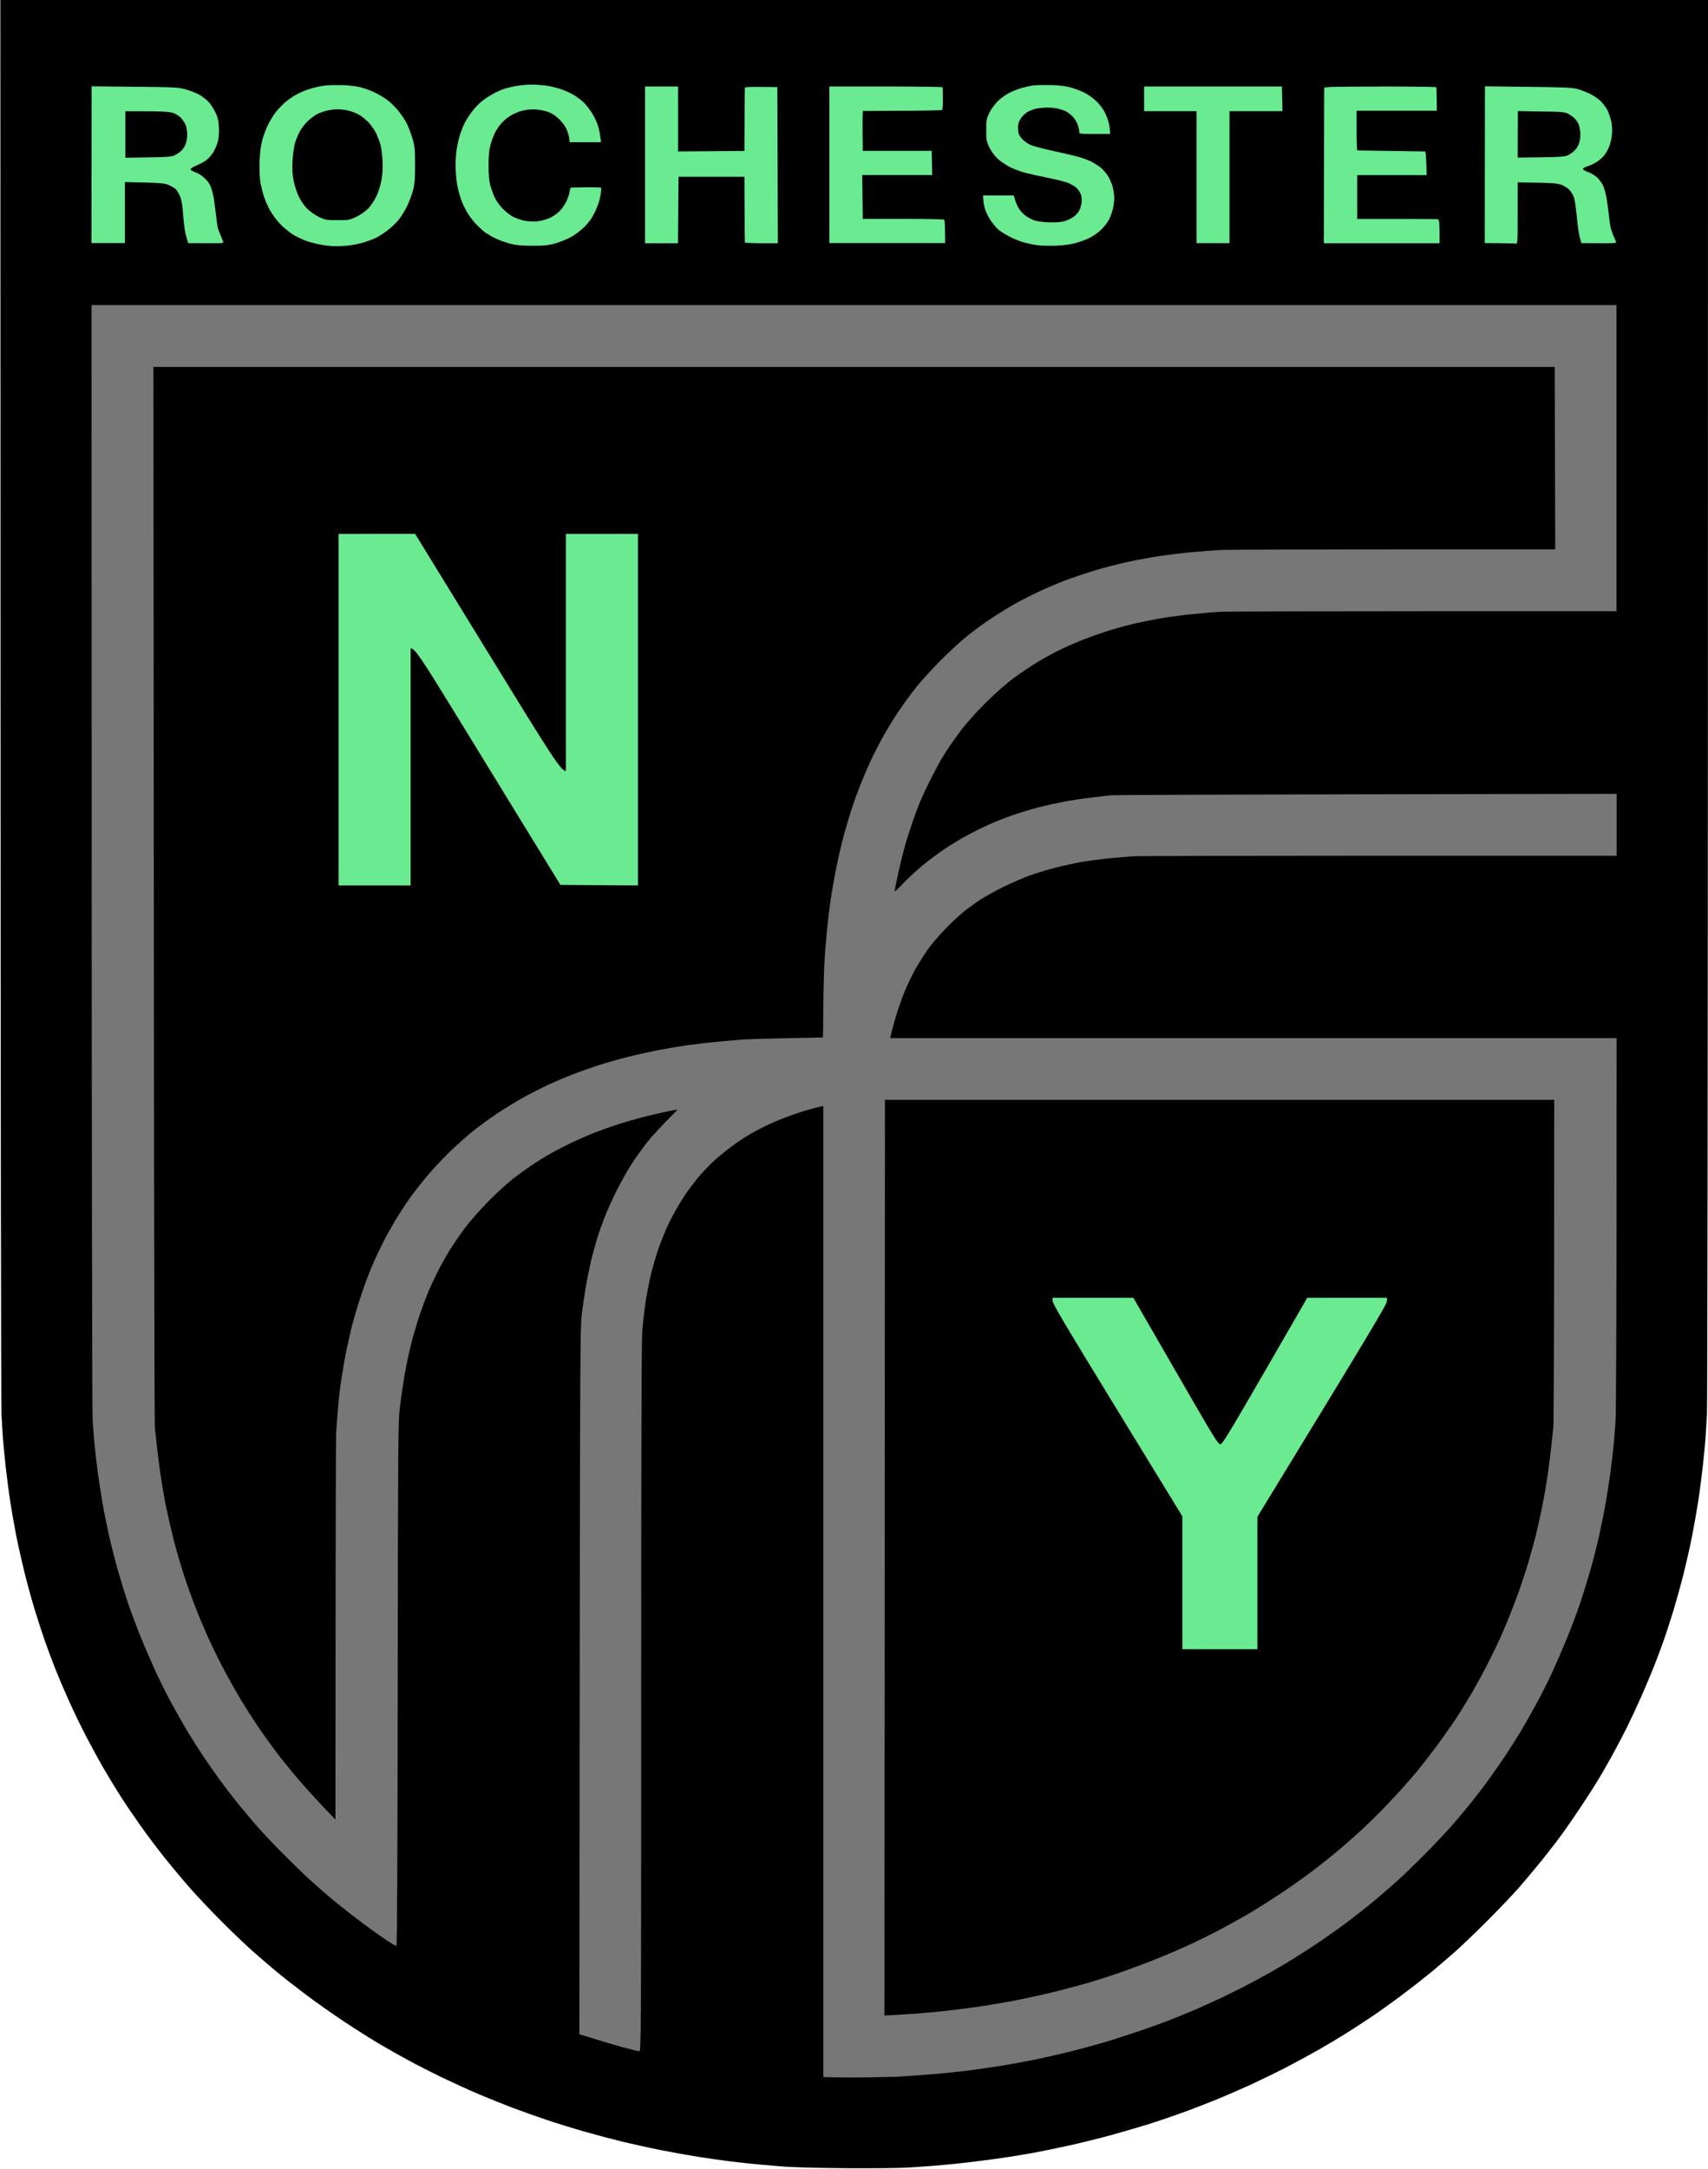 <svg version="1.2" baseProfile="tiny-ps" xmlns="http://www.w3.org/2000/svg" viewBox="0 0 197 250" width="197" height="250">
	<title>Rochester-New-York-FC-Logo</title>
	<style>
		tspan { white-space:pre }
		.s0 { fill: #000000 } 
		.s1 { fill: #6aea91 } 
		.s2 { fill: #777777 } 
	</style>
	<g >
		<path class="s0" d="m0 0h197l-0.01 80.65c-0.01 44.36-0.06 81.43-0.11 82.37c-0.05 0.95-0.13 2.2-0.17 2.79c-0.04 0.59-0.18 2.03-0.31 3.21c-0.13 1.18-0.37 3.02-0.54 4.1c-0.17 1.08-0.48 2.87-0.7 3.98c-0.22 1.11-0.65 3.01-0.95 4.22c-0.3 1.21-0.84 3.13-1.18 4.28c-0.35 1.14-0.87 2.75-1.16 3.56c-0.29 0.82-0.78 2.13-1.09 2.91c-0.31 0.78-0.96 2.33-1.45 3.45c-0.49 1.11-1.27 2.77-1.72 3.68c-0.46 0.91-1.22 2.36-1.69 3.21c-0.47 0.85-1.19 2.11-1.61 2.79c-0.41 0.69-1.29 2.05-1.94 3.03c-0.65 0.98-1.61 2.37-2.13 3.09c-0.52 0.72-1.55 2.06-2.28 2.97c-0.73 0.91-1.94 2.36-2.68 3.21c-0.74 0.85-2.42 2.61-3.73 3.92c-1.31 1.31-2.99 2.92-3.74 3.58c-0.75 0.66-1.93 1.67-2.61 2.24c-0.69 0.57-2.18 1.75-3.32 2.6c-1.14 0.86-2.8 2.05-3.68 2.64c-0.88 0.59-2.24 1.48-3.03 1.97c-0.78 0.49-2.17 1.32-3.09 1.84c-0.91 0.52-2.6 1.44-3.74 2.03c-1.14 0.59-3.04 1.51-4.21 2.05c-1.17 0.53-2.99 1.32-4.03 1.74c-1.04 0.42-2.83 1.11-3.98 1.52c-1.14 0.41-2.88 1-3.86 1.3c-0.98 0.3-2.82 0.84-4.09 1.19c-1.27 0.35-3.41 0.88-4.75 1.18c-1.34 0.3-3.31 0.7-4.39 0.9c-1.08 0.19-2.92 0.49-4.09 0.65c-1.17 0.16-2.88 0.38-3.8 0.48c-0.91 0.1-2.36 0.24-3.2 0.31c-0.85 0.07-2.29 0.17-3.2 0.23c-0.91 0.06-4.14 0.09-7.18 0.07c-3.72-0.03-6.23-0.1-7.71-0.23c-1.21-0.1-2.76-0.24-3.44-0.31c-0.69-0.07-1.86-0.21-2.61-0.3c-0.75-0.1-2.25-0.31-3.32-0.48c-1.08-0.17-3.03-0.52-4.33-0.78c-1.31-0.26-3.25-0.69-4.33-0.95c-1.08-0.26-3-0.77-4.27-1.13c-1.27-0.36-3.25-0.97-4.39-1.35c-1.14-0.38-2.96-1.03-4.03-1.43c-1.08-0.41-2.87-1.13-3.98-1.6c-1.11-0.47-2.98-1.33-4.15-1.89c-1.17-0.57-2.94-1.46-3.92-2c-0.98-0.53-2.5-1.39-3.38-1.91c-0.88-0.52-2.67-1.65-3.98-2.52c-1.31-0.86-3.33-2.29-4.51-3.18c-1.17-0.88-2.7-2.08-3.38-2.65c-0.69-0.57-1.86-1.58-2.61-2.24c-0.75-0.66-2.33-2.16-3.51-3.34c-1.18-1.18-2.83-2.91-3.67-3.86c-0.84-0.95-2.18-2.55-2.99-3.56c-0.81-1.01-2.07-2.68-2.8-3.71c-0.73-1.03-1.82-2.63-2.41-3.56c-0.59-0.93-1.49-2.41-2-3.3c-0.51-0.88-1.39-2.51-1.97-3.62c-0.58-1.11-1.45-2.93-1.95-4.04c-0.5-1.11-1.19-2.74-1.54-3.62c-0.35-0.88-0.88-2.3-1.18-3.15c-0.3-0.85-0.83-2.48-1.18-3.62c-0.35-1.14-0.88-3.07-1.18-4.28c-0.3-1.21-0.73-3.11-0.95-4.22c-0.22-1.11-0.54-2.9-0.7-3.98c-0.17-1.08-0.41-2.92-0.54-4.1c-0.13-1.18-0.27-2.62-0.31-3.21c-0.04-0.59-0.12-1.84-0.17-2.79c-0.05-0.95-0.1-38.02-0.11-82.37l-0.02-80.65z" />
		<path class="s1" d="m39.34 9.8c0.78 0.03 1.76 0.14 2.17 0.24c0.41 0.1 1.08 0.33 1.48 0.51c0.41 0.18 1.08 0.56 1.48 0.83c0.41 0.27 1.04 0.86 1.4 1.3c0.36 0.44 0.81 1.1 1 1.46c0.19 0.36 0.49 1.13 0.67 1.72c0.3 0.99 0.33 1.22 0.33 3.15c0 1.79-0.04 2.21-0.26 3.03c-0.15 0.52-0.45 1.32-0.68 1.78c-0.23 0.46-0.64 1.13-0.93 1.49c-0.28 0.36-0.86 0.91-1.28 1.23c-0.42 0.32-1.01 0.71-1.32 0.86c-0.31 0.16-1.03 0.42-1.6 0.59c-0.67 0.19-1.48 0.33-2.28 0.37c-0.89 0.05-1.56 0.01-2.34-0.12c-0.6-0.11-1.43-0.31-1.84-0.46c-0.41-0.15-1.06-0.46-1.45-0.68c-0.39-0.23-1.03-0.74-1.43-1.13c-0.4-0.39-0.94-1.09-1.21-1.54c-0.27-0.46-0.63-1.23-0.79-1.72c-0.16-0.49-0.36-1.29-0.44-1.78c-0.08-0.53-0.11-1.5-0.08-2.38c0.04-0.98 0.15-1.81 0.32-2.44c0.14-0.52 0.45-1.32 0.68-1.78c0.23-0.46 0.61-1.07 0.84-1.37c0.23-0.29 0.66-0.75 0.93-1.01c0.28-0.26 0.82-0.66 1.19-0.89c0.38-0.23 1.03-0.54 1.46-0.69c0.42-0.15 1.17-0.35 1.66-0.44c0.59-0.11 1.36-0.15 2.31-0.11zm21.87-0.05c0.47-0.01 1.27 0.05 1.78 0.12c0.51 0.07 1.29 0.26 1.75 0.42c0.46 0.16 1.11 0.46 1.46 0.67c0.35 0.21 0.84 0.58 1.1 0.83c0.26 0.25 0.69 0.78 0.95 1.19c0.26 0.41 0.59 1.09 0.72 1.51c0.13 0.42 0.26 1.03 0.35 1.9l-3.62 0l-0.03-0.36c-0.02-0.2-0.13-0.64-0.26-0.98c-0.15-0.41-0.45-0.84-0.86-1.26c-0.42-0.42-0.84-0.71-1.25-0.86c-0.34-0.13-0.96-0.26-1.36-0.3c-0.43-0.04-1.04-0.01-1.45 0.07c-0.39 0.08-1.03 0.31-1.41 0.52c-0.39 0.21-0.94 0.64-1.23 0.97c-0.29 0.33-0.65 0.86-0.8 1.19c-0.15 0.33-0.37 0.94-0.49 1.37c-0.15 0.55-0.21 1.21-0.21 2.32c0 1.11 0.06 1.76 0.21 2.32c0.12 0.42 0.35 1.07 0.53 1.43c0.17 0.36 0.59 0.93 0.91 1.26c0.33 0.33 0.86 0.74 1.19 0.91c0.33 0.17 0.91 0.37 1.31 0.45c0.42 0.09 1.03 0.11 1.48 0.07c0.46-0.05 1.06-0.21 1.48-0.41c0.42-0.2 0.9-0.55 1.18-0.86c0.26-0.29 0.59-0.79 0.73-1.12c0.15-0.33 0.3-0.79 0.33-1.04c0.04-0.25 0.11-0.45 0.16-0.46c0.05-0.01 0.83-0.02 1.73-0.03c0.9-0.01 1.68 0.01 1.73 0.04c0.05 0.03 0.02 0.46-0.07 0.95c-0.09 0.55-0.34 1.26-0.63 1.87c-0.34 0.7-0.7 1.19-1.23 1.72c-0.43 0.43-1.1 0.93-1.57 1.18c-0.45 0.24-1.25 0.56-1.78 0.71c-0.79 0.22-1.23 0.27-2.61 0.27c-1.16 0-1.91-0.06-2.49-0.21c-0.46-0.11-1.2-0.38-1.66-0.58c-0.46-0.21-0.84-0.42-0.86-0.47c-0.02-0.05-0.08-0.09-0.15-0.09c-0.07 0-0.29-0.15-0.5-0.33c-0.21-0.18-0.6-0.54-0.85-0.8c-0.26-0.26-0.66-0.77-0.89-1.13c-0.23-0.36-0.57-1-0.74-1.43c-0.17-0.42-0.4-1.2-0.51-1.72c-0.11-0.52-0.21-1.51-0.23-2.2c-0.02-0.69 0.04-1.69 0.13-2.23c0.09-0.54 0.27-1.31 0.41-1.72c0.14-0.41 0.37-0.98 0.52-1.28c0.15-0.29 0.53-0.88 0.85-1.3c0.32-0.42 0.87-0.99 1.23-1.26c0.36-0.27 0.97-0.66 1.36-0.86c0.39-0.2 0.93-0.43 1.19-0.51c0.26-0.08 0.85-0.22 1.31-0.3c0.46-0.08 1.22-0.15 1.69-0.16zm59.96 0.05c0.99 0.03 1.77 0.13 2.34 0.29c0.47 0.13 1.17 0.39 1.54 0.58c0.38 0.19 0.95 0.58 1.28 0.88c0.33 0.29 0.76 0.82 0.97 1.17c0.21 0.35 0.46 0.96 0.56 1.35c0.1 0.39 0.18 0.86 0.18 1.37h-1.78c-1.77 0-1.78 0-1.78-0.27c0-0.15-0.08-0.51-0.18-0.8c-0.1-0.29-0.36-0.71-0.57-0.93c-0.21-0.22-0.57-0.49-0.8-0.61c-0.23-0.12-0.71-0.27-1.07-0.34c-0.36-0.07-0.97-0.1-1.36-0.08c-0.39 0.02-0.87 0.08-1.07 0.13c-0.2 0.05-0.54 0.18-0.77 0.29c-0.23 0.11-0.56 0.37-0.74 0.58c-0.18 0.2-0.37 0.55-0.43 0.76c-0.06 0.21-0.09 0.49-0.07 0.62c0.02 0.13 0.04 0.36 0.05 0.5c0 0.15 0.19 0.47 0.41 0.71c0.22 0.25 0.66 0.56 0.98 0.71c0.32 0.14 1.6 0.47 2.84 0.74c1.24 0.26 2.6 0.59 3.03 0.73c0.42 0.14 0.96 0.35 1.19 0.47c0.23 0.12 0.64 0.38 0.92 0.58c0.28 0.2 0.69 0.65 0.91 0.99c0.23 0.34 0.49 0.94 0.59 1.34c0.1 0.39 0.18 0.98 0.18 1.31c0 0.33-0.08 0.9-0.18 1.28c-0.1 0.38-0.29 0.91-0.44 1.19c-0.14 0.28-0.53 0.78-0.86 1.11c-0.33 0.33-0.95 0.77-1.38 0.98c-0.42 0.21-1.2 0.49-1.72 0.62c-0.6 0.15-1.43 0.25-2.25 0.28c-0.72 0.02-1.65-0.01-2.08-0.07c-0.42-0.05-1.15-0.21-1.6-0.34c-0.46-0.13-1.2-0.44-1.66-0.69c-0.46-0.24-1.01-0.6-1.23-0.79c-0.22-0.19-0.59-0.64-0.84-1c-0.24-0.36-0.53-0.92-0.64-1.25c-0.11-0.33-0.22-0.83-0.26-1.66l3.54 0l0.19 0.6c0.1 0.33 0.32 0.78 0.47 1.01c0.15 0.23 0.47 0.55 0.71 0.73c0.24 0.17 0.67 0.41 0.97 0.52c0.33 0.12 0.98 0.21 1.72 0.24c0.75 0.02 1.4-0.02 1.78-0.13c0.33-0.09 0.8-0.31 1.06-0.5c0.26-0.18 0.56-0.52 0.67-0.75c0.11-0.23 0.23-0.63 0.26-0.89c0.03-0.26 0-0.66-0.06-0.89c-0.07-0.23-0.29-0.58-0.49-0.78c-0.2-0.2-0.67-0.47-1.02-0.61c-0.36-0.14-1.37-0.39-2.25-0.57c-0.88-0.18-2.03-0.43-2.55-0.56c-0.52-0.13-1.32-0.41-1.78-0.63c-0.46-0.22-1.12-0.66-1.47-0.97c-0.41-0.38-0.76-0.84-1.01-1.35c-0.35-0.72-0.37-0.86-0.37-2.02c0-1.13 0.04-1.32 0.35-1.96c0.19-0.39 0.62-0.99 0.95-1.32c0.33-0.33 0.92-0.77 1.31-0.97c0.39-0.2 1.03-0.46 1.42-0.57c0.39-0.11 0.98-0.25 1.31-0.3c0.33-0.05 1.26-0.07 2.08-0.05zm-110.58 0.15l5 0.05c4.73 0.05 5.05 0.07 5.89 0.32c0.49 0.14 1.15 0.41 1.47 0.58c0.32 0.17 0.8 0.53 1.05 0.79c0.26 0.26 0.64 0.82 0.84 1.25c0.29 0.62 0.37 0.97 0.41 1.78c0.03 0.7-0.01 1.21-0.14 1.66c-0.1 0.36-0.34 0.89-0.52 1.19c-0.18 0.29-0.52 0.68-0.75 0.86c-0.23 0.18-0.73 0.46-1.12 0.62c-0.39 0.16-0.73 0.36-0.74 0.45c-0.02 0.09 0.21 0.24 0.56 0.36c0.37 0.13 0.8 0.41 1.13 0.74c0.4 0.4 0.59 0.72 0.76 1.28c0.12 0.41 0.26 1.06 0.3 1.46c0.05 0.39 0.1 0.85 0.13 1.01c0.02 0.16 0.07 0.56 0.11 0.89c0.04 0.33 0.1 0.75 0.14 0.95c0.04 0.2 0.21 0.66 0.38 1.04c0.17 0.38 0.29 0.7 0.26 0.73c-0.03 0.03-0.14 0.06-0.24 0.07c-0.1 0.01-0.99 0.02-3.8 0l-0.17-0.56c-0.09-0.31-0.2-0.78-0.24-1.04c-0.04-0.26-0.09-0.74-0.12-1.07c-0.03-0.33-0.09-0.97-0.13-1.43c-0.04-0.46-0.18-1.06-0.3-1.34c-0.13-0.28-0.32-0.61-0.44-0.74c-0.11-0.13-0.47-0.35-0.8-0.5c-0.54-0.24-0.81-0.27-5.1-0.36v7.03l-3.86 0l0.01-9.04l0.01-9.04zm63.82 0.02h3.8v7.49l7.65-0.06l0.02-3.56c0.01-1.96 0.02-3.63 0.03-3.71c0.01-0.11 0.45-0.14 3.75-0.09l0.06 18h-1.9c-1.04 0-1.9-0.04-1.91-0.09c-0.01-0.05-0.02-1.77-0.05-7.57h-7.6l-0.06 7.66h-3.8v-9.03v-9.03zm21.24 0h6.53c3.59 0 6.53 0.04 6.54 0.09c0.01 0.05 0.02 0.64 0.03 1.32c0.01 0.71-0.03 1.26-0.1 1.3c-0.07 0.04-2.12 0.08-4.57 0.09c-2.45 0.01-4.49 0.02-4.54 0.03c-0.05 0.01-0.08 1.05-0.03 4.59h7.95l0.06 2.79h-8.07l0.06 5.05h4.65c2.56 0 4.69 0.04 4.75 0.1c0.05 0.05 0.1 0.68 0.1 2.69l-13.35 0v-9.03v-9.03zm36.31 0h15.9l0.06 2.85l-6.11 0v15.21h-3.8v-15.21h-6.05v-1.43v-1.43zm27.24 0c3.56 0 6.47 0.04 6.48 0.09c0.01 0.05 0.02 0.68 0.05 2.7h-9.26v2.29c0 1.26 0.04 2.29 0.09 2.29c0.05 0 1.8 0.03 3.89 0.06c2.09 0.03 3.85 0.06 3.92 0.06c0.07 0 0.13 0.55 0.18 2.73l-8.01 0l0 5.05l4.54 0c2.5 0 4.63 0.01 4.75 0.03c0.18 0.03 0.21 0.19 0.21 2.77l-13.35 0l0.02-8.88c0.01-4.89 0.02-8.95 0.03-9.03c0.01-0.12 1.39-0.15 6.48-0.15zm12.07-0.02l5 0.06c4.24 0.05 5.11 0.09 5.71 0.26c0.39 0.11 1.03 0.36 1.42 0.55c0.39 0.19 0.92 0.55 1.17 0.79c0.25 0.25 0.58 0.66 0.74 0.92c0.15 0.26 0.37 0.82 0.48 1.25c0.14 0.53 0.18 1.03 0.14 1.6c-0.03 0.46-0.16 1.1-0.29 1.43c-0.12 0.33-0.38 0.8-0.57 1.05c-0.19 0.25-0.59 0.61-0.89 0.8c-0.29 0.19-0.79 0.43-1.1 0.52c-0.36 0.11-0.54 0.23-0.5 0.32c0.03 0.08 0.33 0.24 0.65 0.36c0.33 0.11 0.78 0.4 1.01 0.62c0.23 0.23 0.52 0.63 0.65 0.89c0.13 0.26 0.31 0.92 0.41 1.46c0.09 0.54 0.2 1.33 0.24 1.75c0.04 0.42 0.13 1.07 0.19 1.43c0.06 0.36 0.25 0.93 0.41 1.28c0.16 0.34 0.28 0.65 0.27 0.67c-0.02 0.03-0.22 0.06-0.45 0.07c-0.23 0.01-1.12 0.02-3.56 0l-0.18-0.62c-0.1-0.34-0.26-1.43-0.35-2.41c-0.09-0.98-0.24-1.98-0.32-2.21c-0.08-0.24-0.29-0.6-0.45-0.81c-0.16-0.21-0.56-0.49-0.89-0.63c-0.53-0.23-0.84-0.26-5.16-0.33v3.56c0 3.33-0.01 3.56-0.21 3.51c-0.11-0.03-0.97-0.05-3.59-0.07l0.01-9.04l0.01-9.04z" />
		<path class="s0" d="m38.81 12.6c0.29-0.01 0.83 0.04 1.19 0.11c0.36 0.07 0.94 0.27 1.29 0.45c0.35 0.18 0.9 0.61 1.22 0.95c0.32 0.34 0.72 0.93 0.9 1.31c0.17 0.38 0.39 0.95 0.48 1.28c0.09 0.33 0.19 1.13 0.23 1.78c0.05 0.84 0.01 1.5-0.12 2.26c-0.12 0.67-0.35 1.39-0.61 1.93c-0.23 0.47-0.66 1.1-0.95 1.4c-0.29 0.29-0.89 0.71-1.34 0.92c-0.76 0.37-0.87 0.39-2.17 0.39c-1.28 0-1.41-0.02-2.14-0.37c-0.44-0.21-1.03-0.62-1.36-0.95c-0.34-0.34-0.75-0.93-0.98-1.42c-0.22-0.46-0.48-1.29-0.59-1.84c-0.14-0.74-0.17-1.35-0.12-2.26c0.04-0.69 0.16-1.57 0.26-1.96c0.11-0.39 0.36-1.03 0.57-1.41c0.21-0.39 0.64-0.95 0.97-1.25c0.33-0.3 0.81-0.65 1.07-0.78c0.26-0.13 0.74-0.3 1.06-0.38c0.33-0.08 0.83-0.15 1.13-0.16zm-24.33 0.23l2.4 0c1.77 0 2.56 0.05 3 0.17c0.36 0.1 0.75 0.33 0.97 0.57c0.21 0.22 0.46 0.59 0.56 0.84c0.1 0.25 0.18 0.74 0.18 1.1c0 0.36-0.08 0.85-0.18 1.1c-0.1 0.25-0.3 0.57-0.45 0.72c-0.14 0.15-0.47 0.39-0.74 0.53c-0.44 0.24-0.67 0.26-5.76 0.32v-2.67v-2.67zm160.58-0.02l2.69 0.04c2.47 0.03 2.73 0.06 3.17 0.29c0.26 0.14 0.62 0.42 0.8 0.62c0.18 0.2 0.38 0.57 0.44 0.82c0.06 0.25 0.12 0.66 0.12 0.92c0 0.26-0.05 0.68-0.12 0.92c-0.06 0.25-0.26 0.61-0.44 0.82c-0.18 0.2-0.54 0.49-0.8 0.62c-0.44 0.23-0.69 0.25-5.87 0.31l0.01-2.68l0.01-2.68z" />
		<path class="s2" d="m10.56 35.17h175.88v35.29l-22.46 0c-12.35 0-22.86 0.03-23.35 0.07c-0.49 0.03-1.77 0.14-2.85 0.24c-1.08 0.1-2.71 0.31-3.62 0.46c-0.91 0.15-2.28 0.42-3.03 0.59c-0.75 0.17-2.09 0.52-2.97 0.79c-0.88 0.27-2.35 0.78-3.26 1.14c-0.91 0.36-2.18 0.92-2.82 1.24c-0.64 0.32-1.73 0.92-2.43 1.34c-0.7 0.42-1.94 1.26-2.76 1.86c-0.93 0.69-2.17 1.79-3.33 2.95c-1.12 1.12-2.24 2.39-2.85 3.22c-0.55 0.75-1.2 1.66-1.43 2.02c-0.23 0.36-0.6 0.95-0.81 1.31c-0.21 0.36-0.75 1.38-1.19 2.26c-0.44 0.88-0.94 1.95-1.12 2.38c-0.18 0.42-0.56 1.44-0.85 2.26c-0.29 0.82-0.71 2.13-0.93 2.91c-0.22 0.78-0.56 2.15-0.75 3.03c-0.19 0.88-0.38 1.78-0.42 1.99c-0.07 0.36 0 0.32 0.91-0.64c0.54-0.56 1.51-1.47 2.17-2.02c0.65-0.55 1.85-1.45 2.67-2c0.82-0.55 2.15-1.35 2.97-1.77c0.82-0.43 2.04-1.01 2.73-1.3c0.69-0.29 1.83-0.72 2.55-0.96c0.72-0.24 1.92-0.6 2.67-0.79c0.75-0.19 2.06-0.48 2.91-0.64c0.85-0.16 2.24-0.37 3.09-0.46c0.85-0.1 1.81-0.22 2.14-0.26c0.33-0.05 13.61-0.1 58.45-0.17v7.13l-27.38 0c-15.06 0-27.84 0.03-28.39 0.07c-0.55 0.04-1.78 0.14-2.73 0.23c-0.95 0.09-2.36 0.28-3.14 0.41c-0.78 0.13-2.17 0.44-3.09 0.67c-0.91 0.23-2.25 0.64-2.97 0.9c-0.72 0.26-2.05 0.84-2.97 1.28c-0.91 0.45-2.14 1.13-2.73 1.51c-0.59 0.39-1.47 1.02-1.96 1.42c-0.49 0.4-1.45 1.3-2.14 2.02c-0.69 0.71-1.57 1.75-1.96 2.3c-0.39 0.55-1.03 1.56-1.42 2.25c-0.39 0.69-0.99 1.95-1.33 2.8c-0.34 0.85-0.8 2.19-1.02 2.97c-0.22 0.78-0.44 1.6-0.56 2.2h83.78l-0.01 21.3c-0.01 11.71-0.06 21.97-0.11 22.78c-0.05 0.82-0.16 2.1-0.23 2.85c-0.07 0.75-0.24 2.17-0.37 3.15c-0.13 0.98-0.37 2.56-0.54 3.51c-0.16 0.95-0.52 2.69-0.78 3.86c-0.26 1.18-0.74 3.05-1.07 4.16c-0.32 1.11-0.83 2.74-1.13 3.62c-0.3 0.88-0.92 2.54-1.38 3.68c-0.46 1.14-1.23 2.93-1.71 3.98c-0.48 1.05-1.32 2.73-1.87 3.74c-0.55 1.01-1.38 2.48-1.85 3.27c-0.47 0.78-1.29 2.07-1.81 2.85c-0.53 0.78-1.38 2.01-1.9 2.73c-0.52 0.72-1.49 1.98-2.14 2.79c-0.66 0.82-1.67 2.02-2.25 2.67c-0.58 0.65-1.91 2.06-2.97 3.13c-1.05 1.07-2.56 2.52-3.34 3.22c-0.78 0.7-2.04 1.78-2.79 2.4c-0.75 0.62-2.09 1.66-2.97 2.32c-0.88 0.66-2.4 1.73-3.38 2.39c-0.98 0.65-2.58 1.67-3.56 2.26c-0.98 0.59-2.66 1.54-3.74 2.11c-1.08 0.58-2.79 1.43-3.8 1.91c-1.01 0.47-2.35 1.07-2.97 1.34c-0.62 0.26-1.79 0.75-2.61 1.07c-0.82 0.33-2.52 0.95-3.8 1.38c-1.27 0.43-3.12 1.03-4.09 1.31c-0.98 0.29-2.63 0.74-3.68 1c-1.04 0.26-2.78 0.66-3.86 0.89c-1.08 0.23-2.95 0.57-4.15 0.77c-1.21 0.2-3.08 0.47-4.15 0.6c-1.08 0.13-2.92 0.32-4.09 0.41c-1.17 0.1-2.72 0.21-3.44 0.25c-0.72 0.04-2.56 0.08-4.09 0.1c-1.53 0.02-3.26 0.01-4.87-0.04v-111.93l-0.39 0.07c-0.21 0.04-1 0.26-1.75 0.48c-0.75 0.22-2.06 0.69-2.91 1.03c-0.85 0.34-2.12 0.94-2.82 1.33c-0.7 0.39-1.73 1.03-2.27 1.42c-0.55 0.39-1.43 1.09-1.97 1.54c-0.54 0.46-1.43 1.34-1.98 1.96c-0.55 0.62-1.41 1.74-1.92 2.5c-0.5 0.75-1.27 2.09-1.71 2.97c-0.43 0.88-1.05 2.41-1.38 3.39c-0.32 0.98-0.73 2.42-0.9 3.21c-0.17 0.78-0.42 2.12-0.54 2.97c-0.12 0.85-0.28 2.27-0.35 3.15c-0.08 1.07-0.12 15.02-0.12 42.27c0 38.65-0.01 40.67-0.21 40.67c-0.11 0-0.9-0.19-1.75-0.42c-0.85-0.23-2.36-0.67-5.17-1.54l0.04-40.7c0.04-37.21 0.06-40.83 0.24-42.3c0.11-0.88 0.31-2.27 0.45-3.09c0.14-0.82 0.41-2.15 0.6-2.97c0.19-0.82 0.52-2.02 0.72-2.67c0.2-0.65 0.61-1.8 0.9-2.55c0.29-0.75 0.93-2.14 1.41-3.09c0.48-0.95 1.25-2.31 1.72-3.03c0.47-0.72 1.25-1.81 1.75-2.44c0.49-0.62 1.49-1.72 3.52-3.77l-0.89 0.17c-0.49 0.09-1.64 0.35-2.55 0.57c-0.91 0.22-2.44 0.65-3.38 0.96c-0.95 0.3-2.25 0.77-2.91 1.03c-0.65 0.26-1.8 0.76-2.55 1.12c-0.75 0.36-1.85 0.92-2.43 1.26c-0.59 0.33-1.52 0.91-2.08 1.28c-0.55 0.37-1.52 1.07-2.14 1.54c-0.62 0.48-1.9 1.65-2.85 2.6c-1.03 1.04-2.17 2.33-2.83 3.22c-0.61 0.82-1.44 2.05-1.85 2.73c-0.41 0.69-0.97 1.7-1.25 2.26c-0.28 0.56-0.71 1.46-0.95 2.02c-0.24 0.56-0.72 1.81-1.06 2.79c-0.34 0.98-0.82 2.64-1.08 3.68c-0.26 1.05-0.6 2.7-0.76 3.68c-0.16 0.98-0.39 2.56-0.5 3.51c-0.19 1.59-0.21 4.08-0.24 31.87c-0.02 20-0.07 30.15-0.15 30.15c-0.07 0-0.59-0.31-1.16-0.68c-0.57-0.38-1.89-1.32-2.94-2.11c-1.04-0.78-2.54-1.96-3.32-2.61c-0.78-0.65-2.01-1.73-2.73-2.39c-0.72-0.66-2.12-2.03-3.11-3.03c-0.99-1-2.27-2.36-2.84-3.01c-0.57-0.65-1.55-1.83-2.19-2.61c-0.63-0.78-1.6-2.04-2.14-2.79c-0.55-0.75-1.42-2.01-1.94-2.79c-0.52-0.78-1.32-2.04-1.77-2.79c-0.45-0.75-1.27-2.2-1.82-3.21c-0.55-1.01-1.39-2.7-1.87-3.74c-0.48-1.05-1.25-2.84-1.71-3.98c-0.46-1.14-1.08-2.8-1.38-3.68c-0.3-0.88-0.81-2.51-1.13-3.62c-0.32-1.11-0.8-2.98-1.07-4.16c-0.26-1.18-0.62-2.91-0.78-3.86c-0.16-0.95-0.41-2.52-0.54-3.51c-0.13-0.98-0.3-2.4-0.37-3.15c-0.07-0.75-0.17-2.03-0.23-2.85c-0.05-0.82-0.1-30.08-0.11-65.02l-0.01-63.54z" />
		<path class="s0" d="m17.68 42.3h161.64l0 0.27c0 0.15 0.01 4.88 0.06 20.76l-18.69 0c-10.28 0-19.23 0.03-19.88 0.07c-0.65 0.04-2.09 0.14-3.2 0.24c-1.11 0.1-2.9 0.31-3.98 0.48c-1.08 0.17-2.79 0.48-3.8 0.71c-1.01 0.23-2.55 0.62-3.41 0.88c-0.86 0.26-2.25 0.72-3.09 1.02c-0.83 0.3-2.26 0.89-3.17 1.31c-0.91 0.42-2.25 1.09-2.97 1.49c-0.72 0.4-1.97 1.17-2.79 1.71c-0.82 0.54-2.07 1.45-2.79 2.03c-0.72 0.57-2.11 1.85-3.09 2.83c-0.98 0.98-2.25 2.38-2.83 3.1c-0.57 0.72-1.46 1.92-1.96 2.67c-0.51 0.75-1.29 2.01-1.73 2.79c-0.45 0.78-1.1 2.04-1.46 2.79c-0.35 0.75-0.91 2.03-1.24 2.85c-0.33 0.82-0.78 2.05-1 2.73c-0.23 0.69-0.62 2-0.88 2.91c-0.26 0.91-0.68 2.71-0.94 3.98c-0.26 1.27-0.57 3.07-0.7 3.98c-0.13 0.91-0.32 2.52-0.42 3.56c-0.1 1.05-0.23 2.73-0.28 3.74c-0.05 1.01-0.11 3.31-0.12 5.11c-0.01 1.8-0.03 3.27-0.05 3.28c-0.01 0.01-1.89 0.05-4.18 0.09c-2.28 0.04-4.5 0.11-4.92 0.14c-0.42 0.03-1.68 0.14-2.79 0.24c-1.11 0.1-2.77 0.29-3.68 0.42c-0.91 0.13-2.49 0.4-3.5 0.59c-1.01 0.2-2.67 0.57-3.68 0.83c-1.01 0.26-2.51 0.69-3.32 0.96c-0.82 0.27-2.07 0.71-2.79 0.99c-0.72 0.28-1.95 0.8-2.73 1.16c-0.78 0.36-2.12 1.04-2.97 1.51c-0.85 0.47-2.21 1.31-3.03 1.85c-0.82 0.55-2.04 1.44-2.73 1.99c-0.69 0.55-1.85 1.58-2.6 2.3c-0.74 0.71-1.88 1.91-2.52 2.66c-0.64 0.75-1.59 1.95-2.11 2.67c-0.52 0.72-1.29 1.9-1.72 2.61c-0.43 0.72-1.1 1.92-1.48 2.67c-0.38 0.75-0.95 1.95-1.25 2.67c-0.31 0.72-0.85 2.16-1.2 3.21c-0.36 1.05-0.86 2.7-1.11 3.68c-0.25 0.98-0.62 2.66-0.82 3.74c-0.2 1.08-0.44 2.58-0.54 3.33c-0.1 0.75-0.23 2.03-0.29 2.85c-0.07 0.82-0.15 1.94-0.18 2.5c-0.03 0.56-0.07 10.79-0.08 44.5l-1.37-1.43c-0.75-0.78-2.04-2.2-2.86-3.15c-0.82-0.95-2.03-2.44-2.69-3.33c-0.66-0.88-1.66-2.27-2.2-3.09c-0.55-0.82-1.35-2.07-1.78-2.79c-0.43-0.72-1.22-2.11-1.75-3.09c-0.53-0.98-1.34-2.61-1.81-3.62c-0.47-1.01-1.19-2.7-1.6-3.74c-0.41-1.05-1.05-2.81-1.41-3.92c-0.36-1.11-0.9-2.96-1.19-4.1c-0.29-1.14-0.69-2.88-0.89-3.86c-0.2-0.98-0.49-2.72-0.66-3.86c-0.16-1.14-0.35-2.67-0.42-3.39c-0.07-0.72-0.16-1.52-0.2-1.78c-0.04-0.26-0.1-27.89-0.12-61.4l-0.04-60.93z" />
		<path class="s1" d="m39.04 61.55l8.84-0.01l8.38 13.64c7.52 12.25 8.41 13.64 9.01 13.7v-27.33h8.31v40.52l-8.94-0.06l-3.72-6.06c-2.05-3.33-5.81-9.47-8.37-13.64c-3.95-6.43-4.7-7.58-5.19-7.57v27.33h-8.31v-20.26v-20.26z" />
		<path class="s0" d="m102.06 126.78h77.2l-0.01 18.68c-0.01 10.28-0.05 18.9-0.09 19.16c-0.04 0.26-0.13 1.06-0.2 1.78c-0.07 0.72-0.26 2.24-0.42 3.39c-0.16 1.14-0.46 2.88-0.66 3.86c-0.2 0.98-0.52 2.42-0.71 3.21c-0.19 0.78-0.59 2.23-0.88 3.21c-0.29 0.98-0.79 2.5-1.11 3.39c-0.32 0.88-0.8 2.14-1.06 2.79c-0.26 0.65-0.73 1.75-1.03 2.44c-0.31 0.69-0.95 2.02-1.43 2.97c-0.48 0.95-1.31 2.47-1.84 3.39c-0.53 0.91-1.41 2.33-1.95 3.15c-0.54 0.82-1.54 2.23-2.22 3.15c-0.68 0.91-1.66 2.17-2.17 2.79c-0.52 0.62-1.4 1.64-1.97 2.26c-0.56 0.62-1.53 1.64-2.14 2.27c-0.61 0.63-1.6 1.59-2.18 2.14c-0.59 0.55-1.74 1.57-2.55 2.26c-0.81 0.69-2.28 1.87-3.26 2.61c-0.98 0.74-2.69 1.95-3.8 2.68c-1.11 0.73-2.58 1.66-3.26 2.07c-0.69 0.41-2.13 1.21-3.2 1.79c-1.08 0.58-2.79 1.44-3.8 1.9c-1.01 0.47-2.8 1.24-3.98 1.71c-1.17 0.47-3.1 1.19-4.27 1.6c-1.17 0.4-2.86 0.94-3.74 1.19c-0.88 0.25-2.48 0.68-3.56 0.95c-1.08 0.27-3.01 0.7-4.3 0.96c-1.29 0.26-3.45 0.62-4.81 0.82c-1.35 0.19-3.29 0.43-4.3 0.53c-1.01 0.1-2.21 0.2-2.67 0.24c-0.46 0.03-1.47 0.1-3.68 0.22l0.03-52.77l0.03-52.77z" />
		<path class="s1" d="m121.4 149.6l9.32 0l4.87 8.44c4.4 7.63 4.89 8.44 5.16 8.44c0.27 0 0.77-0.82 10.03-16.88l9.2 0l-0.03 0.45c-0.03 0.35-1.62 3.05-14.92 24.8l0 15.27h-8.66v-15.33l-7.48-12.21c-5.88-9.6-7.48-12.29-7.48-12.6l0-0.39z" />
	</g>
</svg>